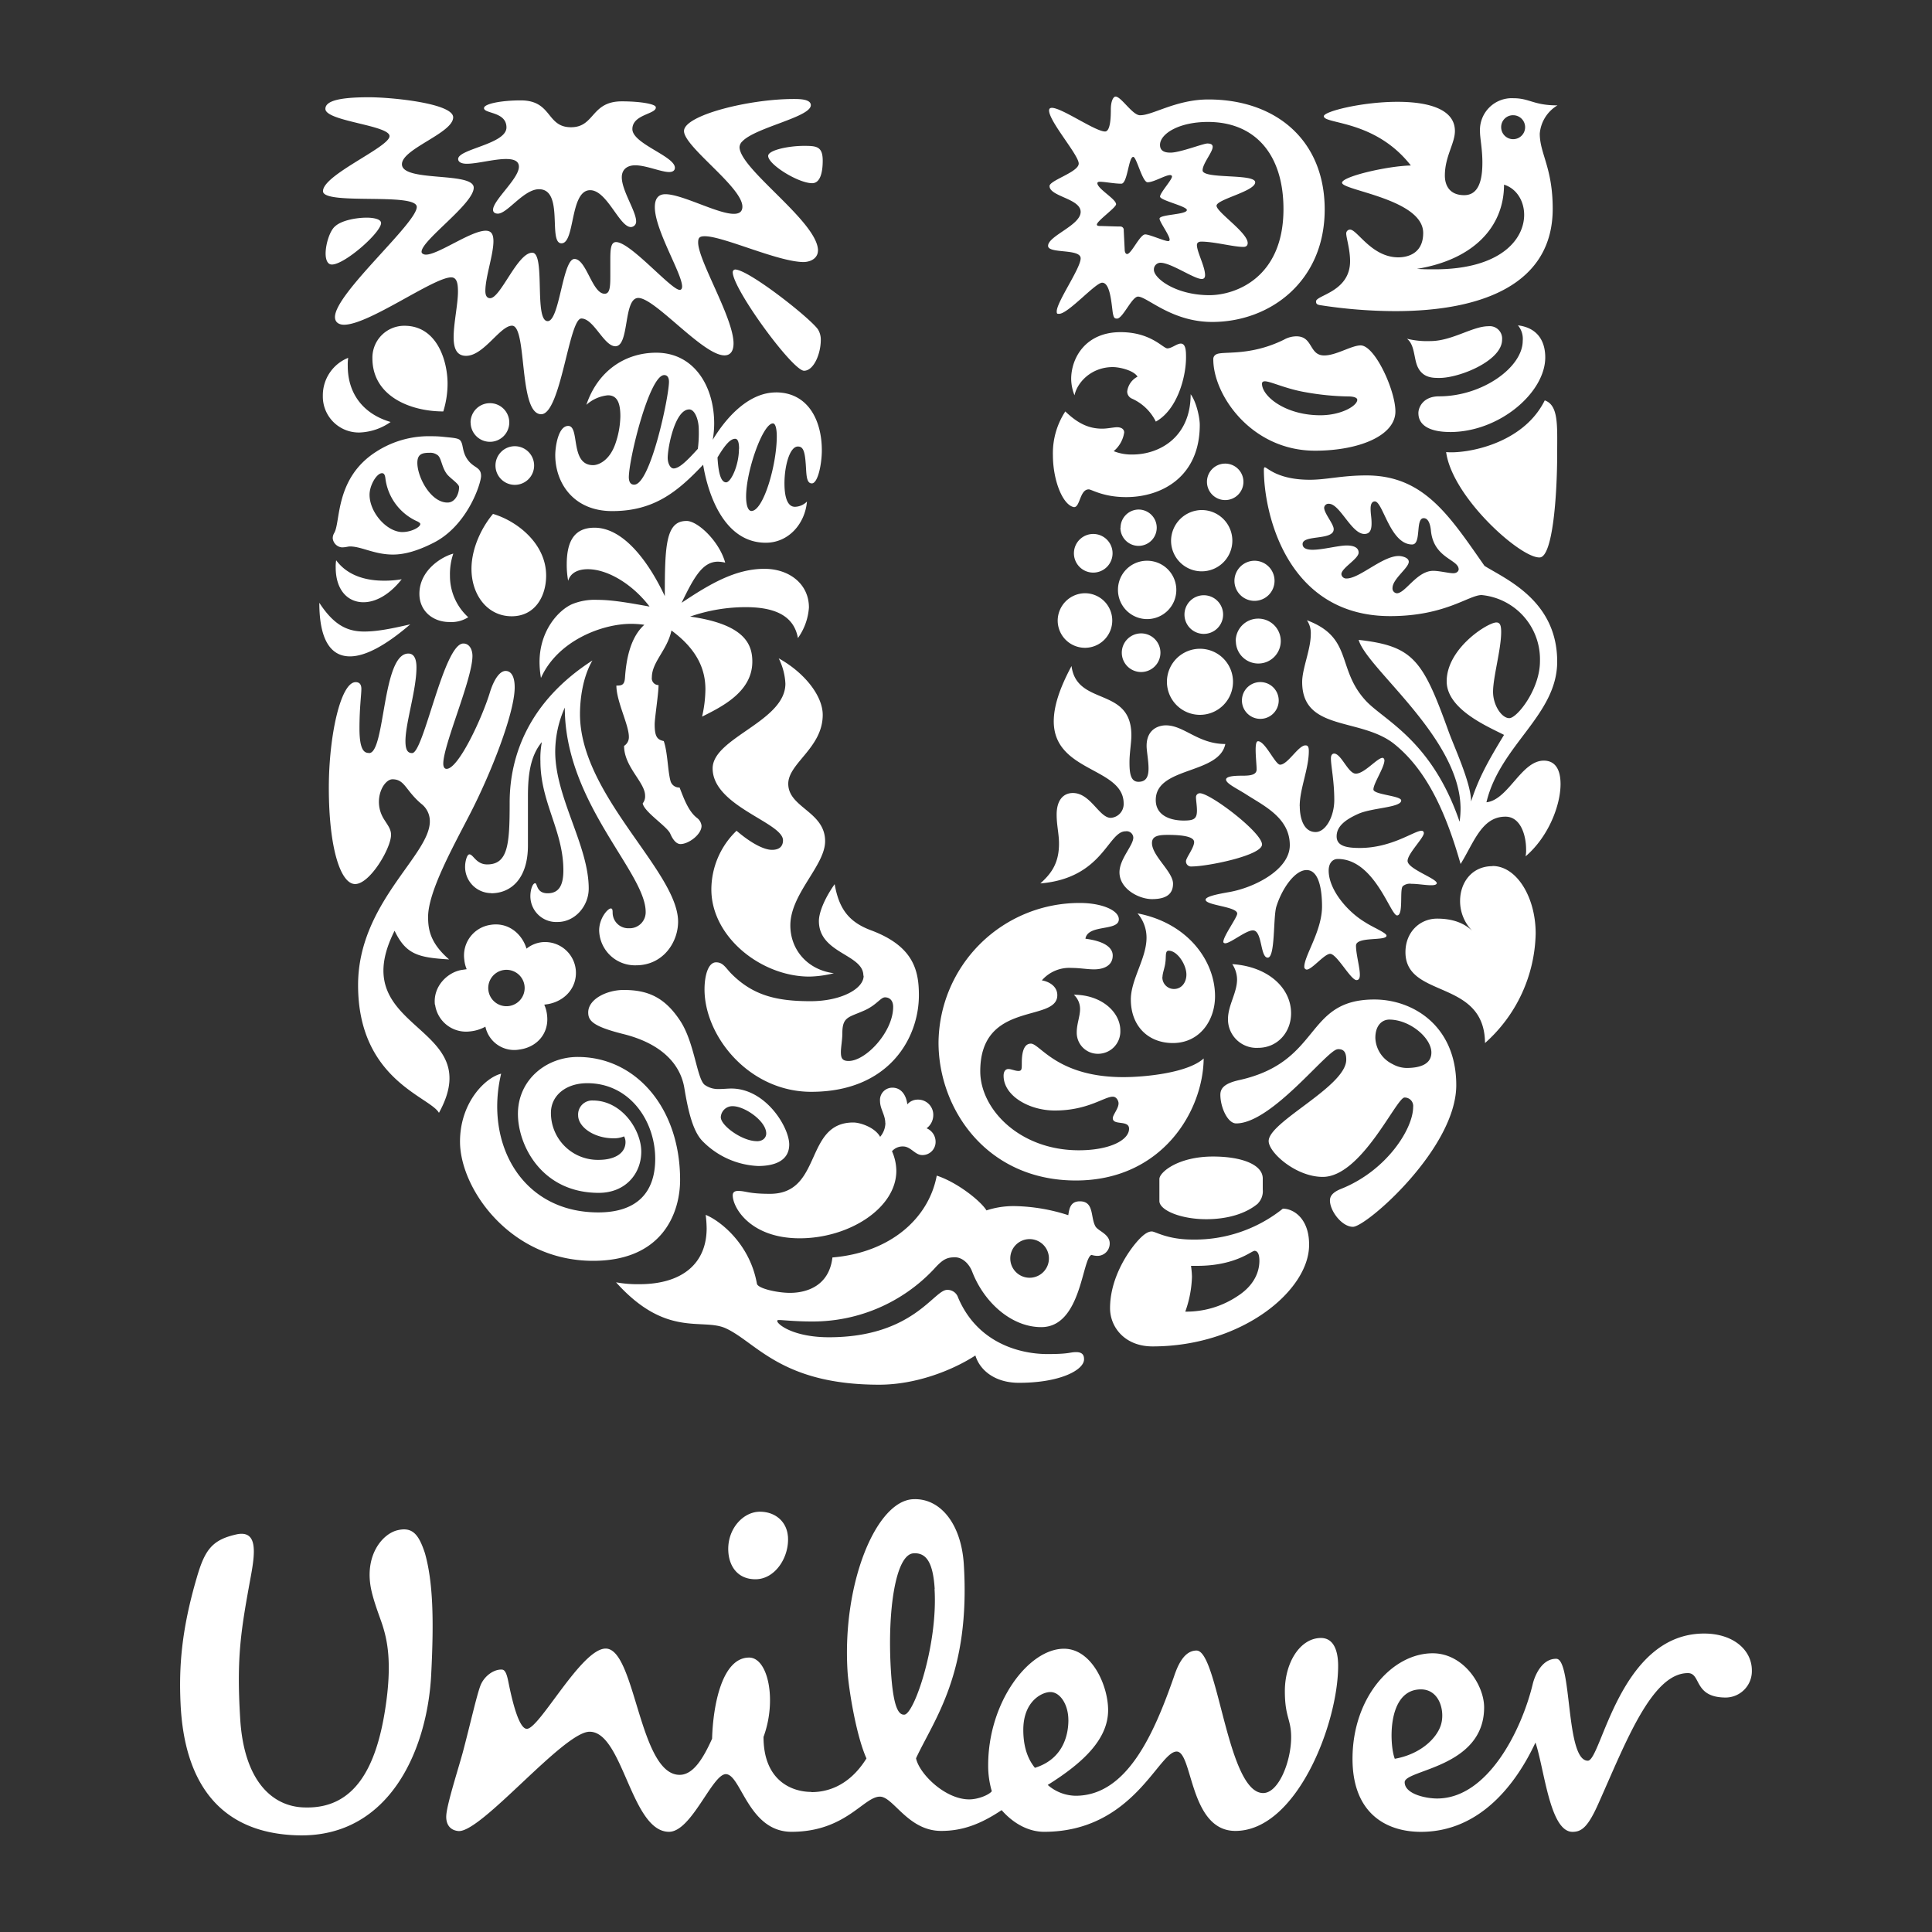 <svg id="Layer_2" data-name="Layer 2" xmlns="http://www.w3.org/2000/svg" viewBox="0 0 500 500"><rect x="0" y="0" width="500" height="500" fill="#333333" stroke="none"/><defs><style>.cls-1{fill:#fff;}</style></defs><path class="cls-1" d="M99,420.64c-.67-2.12-2.62-6.89-3.14-10.41-1.17-7.8,2.9-12.94,6.65-14.11,4.2-1.17,5.84.93,7.46,5.84,2.11,7.47,2.34,17.26,1.63,31.26-.92,19.14-10.49,42.25-34.29,41.77-20.55-.45-29.64-13.75-30.58-34.06-.45-9.57.23-19.13,4.2-32.66,2.1-7.25,4-9.83,10.5-11.22,5.13-.93,4.67,4.43,3.51,10.75-2.56,14-3.75,20.75-2.8,36.63.91,16.81,8.63,23.34,17,23.34,12.61.25,18.2-10.26,20.55-25.44C101.58,430.2,100.18,424.37,99,420.64Zm268.73,16.57c4.9,0,6.31,5.81,5.14,9.32s-5.37,7.48-11.9,8.64C359.58,451.66,358.87,437.21,367.74,437.21Zm-91.24,7.91c0-3.95-2.11-7.22-4.66-7.22-2.12,0-7,2.32-7,9.79,0,5.86,2.08,8.64,3,9.82C274.62,455.41,276.5,449.79,276.5,445.12Zm-72.59-47.6c-.33-3.75-3.27-6.29-7.24-6.29-4.43,0-8.6,4.64-8.16,10.48.29,3.85,2.56,7,7,7C200.64,408.73,204.37,402.9,203.91,397.52Zm38,13.71c-.41-6.53-2-9.47-5.49-9.23-4.65.28-6.8,14.9-5.85,30.27.61,10,2.1,11.57,3.49,11.48C236.58,443.6,242.75,425.68,241.86,411.23ZM396.68,435.8c-2.89,12-11.66,29.65-24.75,29.65-3,0-8.4-1.18-8.4-4.21,0-3.28,20.56-3.73,20.56-19.37,0-5.83-5.37-14-13.31-14-10.5,0-20.75,11.45-20.75,27.31,0,14.23,8.84,18.9,17.71,18.9,15.41,0,24.74-12.61,29.64-23.11,2.34,7,3.72,23.11,9.58,23.11,2.33,0,4-1.17,6.77-7.46,7-15.65,13.76-33.62,23.1-33.62,3.49,0,1.4,6.32,9.8,6.32a6.82,6.82,0,0,0,6.75-7c0-5.37-4.89-9.56-12.35-9.56-21.94,0-26.6,32.91-30.1,32.91-5.84,0-4-26.38-8.18-26.38C399,429.26,397.18,433.71,396.68,435.8ZM210,463.8c3.49,0,9.51-1.13,14.24-8.72-2.7-6-4.63-18.16-4.9-22.58-1.4-22.63,7.32-43.91,16.86-44.5,7-.42,12.59,6.2,13.24,16.93,1.72,28.19-7.67,40-12.37,50.11.79,3.94,7.47,10.64,13.77,10.64,2.32,0,5.14-1.17,5.84-2.12a23.11,23.11,0,0,1-.94-6.76c0-16.34,10.5-30.11,19.61-30.11,7.23,0,11.43,9.56,11.43,15.88,0,7.45-6.3,13.54-15.63,19.37a11.19,11.19,0,0,0,7.23,2.8c13.32,0,20.29-16.1,25.44-30.82.93-2.8,2.58-6.76,5.84-6.76,5.6,0,7.94,36.88,17.25,36.88,4,0,7.24-8.18,7.24-14.47,0-4.67-1.63-5.14-1.63-11.91,0-7.46,4-13.75,9.35-13.75,3.26,0,4.44,3.25,4.44,7.21,0,14.94-10.75,42.72-26.6,42.72-11.92,0-11-20.54-15.19-20.54-4.69,0-11.22,20.77-34.3,20.77-3.76,0-7.71-1.87-11-5.61-5.59,3.74-10.27,5.38-15.64,5.38-8.62,0-12.37-8.87-15.86-8.87-4.21,0-8.86,9.1-22.88,9.1-11.2,0-13.07-14.92-17-14.92-3.51,0-8.87,14.92-14.7,14.92-9.82,0-11.9-25.9-20.55-25.9-6.77,0-28.15,26.31-34,25.7-2.33-.24-3.31-2-3.07-4.32.33-3.22,3.11-11.87,4.24-16,1.89-7.1,3.62-14.87,4.59-17.35s3.55-4.29,5.63-4.1c1,.1,1.36,2.05,1.69,3.67,1.17,5.77,2.82,11.65,4.68,11.65,3.28,0,14.11-20.77,20.4-20.77,7.72,0,8.64,32.68,19.14,32.68,3.5,0,6.08-4.2,8.4-9.35.24-8.64,2.57-21,9.58-21,4.9,0,7.24,11,3.73,20.54,0,11.43,7.45,14.23,12.37,14.23"/><path class="cls-1" d="M372.54,97.81c-1.73,0-4.22,0-5.58-2.72-1.12-2.23-.74-5.83-2.85-7.43a21.85,21.85,0,0,0,6.07.61c5.58,0,10.91-3.84,15-3.84a3.21,3.21,0,0,1,3.56,3.47C388.75,93.36,377.75,97.81,372.54,97.81Zm2.72,14c12.87,0,24.65-10.27,24.65-19.31,0-4.22-2-7.68-7.07-8.3a5.42,5.42,0,0,1,1.24,4c0,6.82-10.38,14.37-21.66,14.37-4.1,0-5.34,2.84-5.34,4.33C367.08,110.32,370.44,111.8,375.26,111.8Zm-1,5.21c1.62,11.76,19.44,27.61,24.27,27.24C401.77,144,403,128.89,403,117c0-6.81.38-12.14-3.22-13.38-5.7,11.52-20.67,13.87-25.51,13.38"/><path class="cls-1" d="M95.52,194.9c4.21,0,3.34-25.76,10.15-25.76,1.61,0,2.11,1.61,2.11,3.59,0,5.82-2.85,14.37-2.85,19.07,0,2.36.62,3.1,1.73,3.1,3,0,8.18-28.36,13.25-28.36,1.61,0,2.36,1.61,2.36,3.22,0,5.94-7.55,23-7.55,27.86,0,.75.24,1.36.86,1.36,3.1,0,9.29-13.37,11.27-20,1.12-3.47,2.6-5.34,4-5.34s2.35,1.37,2.35,4.22c0,6.69-6.19,22.41-11.65,32.95-4.2,8.17-10.76,19.92-10.76,26.49,0,3.35.61,6.81,5.44,11-7.93-.49-11.15-1.24-14.11-7.42C88.83,267.22,126.48,264.62,113.6,288c-2.36-4.2-20.93-8.54-20.93-33.06,0-21.18,18.57-33.56,18.57-42.35A5.65,5.65,0,0,0,109,208c-4.09-3.48-4.22-6.32-7.43-6.32-2.35,0-5.21,5.45-2.23,10.28,1,1.61,1.86,2.6,1.86,4.09,0,3.46-5.46,12.74-9.29,12.74s-6.81-9.52-6.81-24.88c0-13.63,3.09-27.37,6.94-27.37,1.11,0,1.48.74,1.48,1.74,0,1.61-.49,4.82-.49,10.27,0,5.82,1.36,6.32,2.47,6.32"/><path class="cls-1" d="M127.09,231.18c5.21,0,9.54-3.84,9.54-12.37V206.17c0-4.83.38-10.28,3.6-14.12a22.37,22.37,0,0,0-.37,4.95c0,10.66,5.94,18,5.94,28.24,0,3.83-1.12,5.94-4.08,5.94s-2.61-2.6-3.23-2.6-1.23,1.61-1.23,3.35a6.69,6.69,0,0,0,7.05,6.68c4.46,0,8.05-4.08,8.05-8.67,0-11.13-8.67-23.52-8.67-35.41a28,28,0,0,1,2.48-11.4c0,24.65,20.93,42.6,20.93,52.88a4.14,4.14,0,0,1-4.33,4.22,4.05,4.05,0,0,1-4.22-4c0-.87-.12-1.12-.49-1.12-.74,0-3,2.48-3,5.71a9.27,9.27,0,0,0,9.53,9c7.06,0,10.9-6,10.9-11.28,0-13-25.39-32.69-25.39-53.74,0-3.59.62-9.41,3.22-13.87-16.34,10.52-21.42,24.52-21.42,36.78,0,10.65-.37,16-5.82,16-2.85,0-3.59-2.6-4.59-2.6-.74,0-1.11,2.23-1.11,2.85a6.78,6.78,0,0,0,6.68,7.18"/><path class="cls-1" d="M314.71,91.74c1.58-1,8.56.62,17.59-3.84a6.68,6.68,0,0,1,3.21-.86c4.35,0,3.23,4.95,7.2,4.95,3.09,0,7.06-2.6,9.42-2.6,3.69,0,9,11.64,9,17.09,0,6.31-9.51,10.16-20.79,10.16C323.89,116.64,314,102.27,314,93A1.33,1.33,0,0,1,314.71,91.74Zm27,15.73c5.46,0,9.55-2.47,9.55-4,0-.49-.75-.87-2.36-.87A68,68,0,0,1,338,101.53c-5.21-.87-9.17-2.85-10.66-2.85-.49,0-.74.24-.74.62,0,3.22,6,8.17,15.12,8.17"/><path class="cls-1" d="M129.7,277.87c-4.08,1-10.65,7.42-10.65,17.59,0,12.13,13,30.84,34.43,30.84,18.07,0,22.53-12.51,22.53-20.94,0-18.7-11.51-31.82-26.49-31.82-8.18,0-15.48,5.94-15.48,14.73,0,8.18,6.19,20.44,20.92,20.44,6.94,0,11-5,11-10.65s-5.07-13.25-12.5-13.25a3.63,3.63,0,0,0-3.84,3.84c0,3,4.08,5.94,9.16,5.94a6.62,6.62,0,0,0,2.73-.5,3.08,3.08,0,0,1,.37,1.49c0,2.85-2.73,4.59-6.94,4.59A12.13,12.13,0,0,1,142.58,288c0-4.45,3.84-7.67,9.41-7.67,11,0,17.58,9.78,17.58,19.57,0,8.79-4.82,13.87-14.73,13.87-19.82,0-29.47-17.84-25.14-35.92"/><path class="cls-1" d="M271.06,350.43c5.94,0,5.63-.5,7.49-.5s2,1.12,2,1.86c0,2.73-6.08,6.08-16.85,6.08-6.32,0-10.16-3.35-11.27-7.07-6.19,4-15.6,7.56-24.89,7.56-25.38,0-31.82-11-39.75-14.61-6.07-2.73-15.36,2.6-28.36-11.89a31.38,31.38,0,0,0,6,.49c11.38,0,17.45-5.56,17.45-14.48a30.79,30.79,0,0,0-.25-3.46c3.47,1.36,11.4,7.3,13.26,17.82.25,1.24,5.32,2.36,8.54,2.36,4.46,0,10.16-1.87,11-9.16,14.86-1.24,24.9-10,27-21.18,5.31,1.73,11.38,6.56,12.87,9a22.39,22.39,0,0,1,7.43-1.11,47.61,47.61,0,0,1,13.74,2.35c.25-1.61.5-3.59,3-3.59,3.71,0,2.72,4.09,4,6.43.62,1.24,3.72,2,3.72,4.46a3.18,3.18,0,0,1-3.23,3.23,5.44,5.44,0,0,1-1.48-.25c-2.48.87-2.6,18.69-13,18.69-7.67,0-14.73-6.31-17.83-14.23-.87-2.35-2.72-3.84-4.46-3.84-2,0-3.09.37-5.44,3A43,43,0,0,1,210.07,342c-4.21,0-7.55-.38-8.42-.38-.5,0-.5.12-.5.25,0,.87,4.21,4.21,13.38,4.21,21.79,0,27.12-12.26,30.58-12.26a2.87,2.87,0,0,1,2.85,2C253,347.7,264.13,350.43,271.06,350.43Zm-9.6-24.75a5,5,0,1,0,5-5,5,5,0,0,0-5,5"/><path class="cls-1" d="M359.53,263.87c-1.73,0-3.59,1.37-3.59,4.72a7.84,7.84,0,0,0,4.46,6.8,7.62,7.62,0,0,0,3.58,1c3.6,0,6.46-1,6.46-4C370.44,268.59,364.85,263.87,359.53,263.87Zm-13.35,7.68c-2.61,0-17,19.19-26.26,19.19-2.23,0-4.09-4.21-4.09-7.41,0-1.74,1.11-3,5.09-3.85,21.29-4.83,16.58-20.81,34.77-20.81,10,0,21.19,6.82,21.19,22.17,0,16.35-23.27,36.66-26.74,36.66-2.85,0-5.95-4.09-5.95-6.81,0-.87.37-2,2.85-3,11.87-4.72,18.68-15.61,18.68-21.19a2.19,2.19,0,0,0-2.23-2.46c-2.1,0-11.12,20.54-21.16,20.54-6.94,0-14-6.3-14-9.28,0-5,20.08-14.11,20.08-21.06,0-2.6-1.23-2.72-2.22-2.72"/><path class="cls-1" d="M101.09,109.21a14.85,14.85,0,0,1-8,2.72,9.31,9.31,0,0,1-9.54-9.53,10.44,10.44,0,0,1,6.56-9.79A12.45,12.45,0,0,0,90,94.72C90,101.78,93.91,107.1,101.09,109.21ZM127.59,133c-2.72,3.21-5.57,8.66-5.57,14.23,0,6.69,4.09,12.26,10.41,12.26,6.06,0,8.91-5.2,8.91-10.52C141.34,140.66,133.79,134.83,127.59,133Zm-41.1,4.95a2.6,2.6,0,0,0-.38,1.36,2.63,2.63,0,0,0,2.35,2.35c1,0,1.61-.24,2.11-.24,3,0,6.31,2.1,11.14,2.1,2.85,0,6.19-.87,10.4-3,8.92-4.46,12.39-15.48,12.39-17.34,0-2.36-1.89-2-3.47-4.21s-1-4.07-2-5.08c-.58-.58-2.35-.62-4.59-.87a27.06,27.06,0,0,0-2.72-.12,25.11,25.11,0,0,0-14.36,4C86.63,123.74,88.21,135.09,86.49,137.94Zm29.09-15.36c.86,1.17,3.23,2.6,3.23,3.47,0,1.73-1,4-3,4-4.34,0-7.8-6.56-7.8-10.28,0-2.35,1.36-2.6,3.21-2.6a3,3,0,0,1,1.86.5C114.22,118.25,114.22,120.72,115.58,122.58Zm-11.39,15.11c-4.09,0-8.55-5.08-8.55-9.66,0-2.48,1.86-5.58,3.22-5.58.5,0,.75.38.87,1.25A14.09,14.09,0,0,0,108.15,135c.37.25.62.37.62.62C108.77,136.45,106.42,137.69,104.19,137.69Zm10.53-31.21a24.28,24.28,0,0,0,1.11-7.18c0-5.94-2.73-15-11.15-15a8.25,8.25,0,0,0-8.3,8.42C96.38,102.52,106.17,106.48,114.72,106.48ZM82.64,156c0,9.41,2.85,13.87,7.93,13.87,4,0,9.28-2.85,15.6-8.29-4.83,1.11-8.55,1.86-11.89,1.86C89.82,163.45,86.36,161.71,82.64,156ZM87,145a9.74,9.74,0,0,0-.12,1.86c0,5.82,3.09,9,7.18,9,3.09,0,6.68-1.86,9.9-5.95a25.73,25.73,0,0,1-4.46.37C94.9,150.31,90,149.08,87,145Zm30.34-1.73c-2.86.74-8.8,4.21-8.8,10.4,0,4.45,3.47,7.31,7.8,7.31a8.13,8.13,0,0,0,4.84-1.24A14.41,14.41,0,0,1,116.45,149,16.54,16.54,0,0,1,117.32,143.26Zm4.46-33.93a5,5,0,1,0,4.94-5A5,5,0,0,0,121.78,109.33Zm6.43,11.14a5,5,0,1,0,5-5,5,5,0,0,0-5,5"/><path class="cls-1" d="M321.41,181.28a4.76,4.76,0,0,1,9.52,0,4.76,4.76,0,1,1-9.52,0Zm-43.48-38.14a5,5,0,1,0,4.95-4.95A5,5,0,0,0,277.93,143.14Zm-4.2,17.45a7.06,7.06,0,1,0,7-7.06A7.12,7.12,0,0,0,273.73,160.59Zm15.6-7.92a7.55,7.55,0,1,0,7.54-7.55A7.5,7.5,0,0,0,289.33,152.67Zm.63-16.1a4.7,4.7,0,1,0,4.68-4.7A4.71,4.71,0,0,0,290,136.57Zm22.4-11.88a4.72,4.72,0,1,0,4.71-4.71A4.71,4.71,0,0,0,312.36,124.69Zm-9.29,15.23A7.93,7.93,0,1,0,311,132,8,8,0,0,0,303.07,139.92Zm-12.75,29a5,5,0,1,0,4.94-5A5,5,0,0,0,290.32,168.9ZM306.54,159a5,5,0,1,0,5-4.95A5,5,0,0,0,306.54,159ZM302,176.45a8.55,8.55,0,1,0,8.54-8.55A8.55,8.55,0,0,0,302,176.45Zm17.84-10.53a5.81,5.81,0,1,0,5.8-5.82A5.81,5.81,0,0,0,319.8,165.92Zm-.37-15.61a5.19,5.19,0,1,0,5.17-5.19,5.23,5.23,0,0,0-5.17,5.19"/><path class="cls-1" d="M332,312.8a36.47,36.47,0,0,1-23.28,8c-6.68,0-9.66-2.1-10.65-2.1-1.24,0-2.61,1.23-4,2.85-2.94,3.47-6.79,9.91-6.79,17,0,4.95,3.85,9.9,11,9.9,23.18,0,40.51-14.48,40.51-26.24C338.86,315.52,334.9,312.8,332,312.8Zm-6.44-1.37a4.52,4.52,0,0,0,1.24-3.59V305c0-3.6-5.43-5.69-12.87-5.69-9.05,0-13.88,4.08-13.88,5.82v5.69c0,2.36,5.46,4.71,12.15,4.71C317.57,315.52,322.4,314.16,325.6,311.43Zm-1,12.27c.63,0,1.37.36,1.37,2.6,0,2.72-1.24,6.31-5.68,9.15a23.78,23.78,0,0,1-13.5,4,29.15,29.15,0,0,0,1.73-9,22.76,22.76,0,0,0-.25-2.85h1.61c9.8,0,14-3.84,14.72-3.84"/><path class="cls-1" d="M277.31,172.37c1.37,10.52,15.49,5.19,15.49,17.94,0,1.86-.49,4.59-.49,6.94,0,2.73.24,5.08,2.33,5.08s2.6-1.48,2.6-3.47-.5-4.46-.5-5.82c0-4.33,3.1-5.32,5-5.32,4.71,0,8.31,4.83,15.37,4.83-1.61,7.92-18,5.82-18,14.49,0,4.34,4.34,5.32,7.19,5.32,2.6,0,3.47-.37,3.47-2.59,0-1.25-.25-2.61-.25-3.48a1,1,0,0,1,1-1c2.74,0,16.09,10.16,16.09,13.26,0,2.84-14.1,5.69-18.19,5.69a1.32,1.32,0,0,1-1.49-1.36c0-.87,2.11-3.47,2.11-4.95,0-1.12-1.86-1.86-6.82-1.86-2.36,0-4.09.25-4.09,2.11,0,3.33,5.45,7.42,5.45,10.51,0,2.48-1.48,4-5.45,4-3.35,0-8.41-2.61-8.41-6.94,0-3.46,3.58-6.92,3.58-9a1.73,1.73,0,0,0-2-1.61c-4.59,0-5.83,12.13-22.06,13.49,2.6-2.35,4.83-5,4.83-10.27,0-2.6-.61-4.71-.61-7.55,0-3.72,1.72-5.58,4.2-5.58,4.58,0,6.81,6.43,9.8,6.43a3.57,3.57,0,0,0,3.34-3.71c0-9.41-18.09-8.05-18.09-21.3C272.73,183,274,178.55,277.31,172.37Zm59.07,36.28c0,3.09,1,6.68,4.1,6.68,2.6,0,4.83-4,4.83-8.29,0-5-.87-8.8-.87-10.78,0-.86.37-1.24.87-1.24,1.86.13,3.59,5.2,5.58,5.2,2.23,0,5.55-4.09,6.91-4.09.37,0,.49.5.49.62,0,1.86-2.85,6-2.85,7.56,0,1.36,7.19,1.61,7.19,2.85,0,1.86-7.53,1.86-11.12,3.47s-5.59,3.34-5.59,5.82,2.48,3,6,3c8.27,0,14.09-4.45,15.95-4.45a.58.58,0,0,1,.62.61c0,1.24-4.21,5.33-4.21,7.19,0,2.1,7.68,4.57,7.56,5.81-.13.37-.63.49-1.49.49-1.37,0-3.47-.37-5.08-.37a2.86,2.86,0,0,0-2.24.62c-.86,1,.25,7.56-1.47,7.56s-5.83-14.61-15.34-14.61c-1.37,0-2.36,1.11-2.36,3,0,4.95,4.84,10.64,9.42,13.37,2.08,1.37,5.55,2.73,5.55,3.48,0,1.47-7.9.12-7.9,2.59,0,2.23,1,5.58,1,7.55,0,.62-.13,1.36-.87,1.36-1.49,0-5.09-6.8-6.82-6.8-1.48,0-4.71,4.08-6.07,4.08a.69.69,0,0,1-.62-.74c0-2.85,4.59-9.28,4.59-15.6,0-3-.38-9.42-4-9.42-3,0-6.33,4.71-7.81,9.42-.87,2.72-.25,13.25-2.24,13.25s-1.36-7.06-3.84-7.06c-1.83,0-5.79,3.34-7.16,3.34-.25,0-.49-.13-.49-.37,0-1.48,3.59-6.32,3.59-7.31,0-1.85-8.18-2.1-8.18-3.59,0-.86,3.22-1.48,6.2-2,6.3-1.12,15.59-5.7,15.59-12.13,0-7.18-6.94-10.28-11.5-13.26-2.36-1.48-5-2.71-5-3.71s3-1,4.21-1c1.86,0,3.7-.13,3.7-1.61,0-1.12-.25-3.34-.25-5.08,0-1.24.12-2.23.62-2.23,1.86,0,4.46,6.07,5.7,6.07,2,0,4.71-5,6.57-5,.62,0,.87.37.87,1.48,0,4.58-2.36,9.78-2.36,14.25"/><path class="cls-1" d="M280.91,242.94c5.7.75,7.06,2.73,7.06,4.34,0,2.73-2.48,3.59-4.84,3.59-1.73,0-3.71-.37-5.82-.37a9.39,9.39,0,0,0-7.68,3.22c1.61.25,4,1.37,4,3.84,0,7.19-19.94,1.23-19.94,19.69,0,9.78,10.16,20.44,25.51,20.44,7.93,0,13-2.6,13-5.58,0-2.35-4.21-.75-4.21-2.73,0-.86,1.49-2.48,1.49-3.84,0-.6-.5-1.72-1.49-1.72-2.23,0-6.45,3.58-15,3.58-6.69,0-13.26-3.83-13.26-9,0-1.12.5-1.74,1.24-1.74s1.74.5,2.6.5.87-.5.87-1.86,0-5.21,2.35-5.21,6.82,8.67,23.92,8.67c5.68,0,16.71-1.1,20.8-4.83-.13,13.63-10.79,31.58-33.07,31.58-23.16,0-35.55-18.58-35.55-35.67a36.46,36.46,0,0,1,36.66-36.15c5.45,0,10,1.85,10,4.21C289.58,241.09,281.52,239.11,280.91,242.94Zm38,6.58a7.29,7.29,0,0,1,1.24,3.95c0,3.47-2.35,6.69-2.35,10.29a7.38,7.38,0,0,0,7.78,7.42c5.08,0,8.55-4.08,8.55-8.92C334.15,255.7,328.2,250.13,318.93,249.52Zm-41,7.92a5,5,0,0,1,1.61,3.71c0,1.86-.86,3.84-.86,6a5.45,5.45,0,0,0,5.44,5.57,5.77,5.77,0,0,0,5.84-5.94C290,262,285.11,257.44,277.93,257.44Zm16.46-21.06c13,2.48,20.08,12.27,20.08,21.43,0,6.32-4,12.13-10.91,12.13-6.32,0-10.88-4.33-10.88-11.27,0-5.2,4.06-10.65,4.06-16A9.62,9.62,0,0,0,294.39,236.38Zm6.45,16.47a3,3,0,0,0,3,3.1c2,0,3.22-1.73,3.22-3.72,0-2.59-2.35-6.19-4.58-6.19-1,0-.62,1.49-.87,3.1-.13,1.24-.74,2.72-.74,3.71"/><path class="cls-1" d="M164.13,125.43c4.21,0,9-22.79,9-26.63,0-1-.36-1.73-1.23-1.73-3.84,0-9.16,21.67-9.16,26.5C162.77,124.44,163,125.43,164.13,125.43Zm30.34,6.81c3.09,0,6.56-11.89,6.56-19.32,0-1.61-.25-3.34-1-3.34-2.6,0-6.94,12.26-6.94,18.94C193.1,131.12,193.72,132.24,194.47,132.24Zm-20.2-11c1.37,0,3.1-1.49,6.33-5.08a32.65,32.65,0,0,0,.24-5c0-2.47-1-5.2-2.47-5.2-3.72,0-5.57,9.91-5.57,12.52C172.8,120,173.53,121.22,174.27,121.22Zm17-5.08c0-2.11-.5-2.6-1-2.6-1.24,0-2.59,1.49-4.58,4.83.25,4.46,1,6.44,2.23,6.44S191.24,120.47,191.24,116.14Zm9.54-14.61c8.18,0,11.88,7.06,11.88,15,0,3.47-1,8.55-2.59,8.55s-1.36-2.85-1.61-5.45c-.25-3.35-.87-4.09-2-4.09-2.11,0-3.47,5-3.47,9.54,0,2.84.5,6.06,2.72,6.06a4.51,4.51,0,0,0,3.1-1.36c-.49,5.69-4.71,10.66-10.65,10.66-10.9,0-15-12.76-16.22-20.19-6.57,6.93-12.63,12-23.53,12-10.15,0-14.74-7.43-14.74-14.49,0-2.11.75-7.55,3.35-7.55,3.09,0,.37,10.15,6.44,10.15,1.48,0,4.2-1.24,5.69-5.32a22.9,22.9,0,0,0,1.37-7.31c0-3.35-.75-5.45-3.22-5.45a9.73,9.73,0,0,0-5.58,2.47c3-8.91,10.16-13.49,18.08-13.49,9.79,0,15,8.67,15,18.33a24.05,24.05,0,0,1-.38,4.21c4.21-6.94,10-12.26,16.35-12.26"/><path class="cls-1" d="M177.62,134.83c-5.32,0-5.57,6.46-5.57,19.45-4-8.54-10.52-17.71-18.2-17.71-5.2,0-7.18,3.47-7.18,9.53a22.9,22.9,0,0,0,.37,4.21c.62-2.1,2.6-3,5.07-3,5.34,0,11.77,4.09,16,9.67-4.83-.87-9.54-1.74-13.5-1.74a15.49,15.49,0,0,0-6.56,1.12c-3.59,1.6-8.42,6.93-8.42,15a24.81,24.81,0,0,0,.37,4.09c4.33-9.67,15.85-14,23.28-14a24.17,24.17,0,0,1,3.47.25c-3.84,3.46-4.71,9.54-5,13.62-.12,2-.86,2.11-2.23,2.11,0,4.08,3.23,10.15,3.23,13.25a2.62,2.62,0,0,1-1.24,2.35c0,5.45,5.44,9.42,5.44,12.88a2.85,2.85,0,0,1-.62,2c.38,2.24,6.37,6,7.14,7.86,1,2.29,2,2.67,2.65,2.67,2.1,0,5.44-2.48,5.44-4.71a2.94,2.94,0,0,0-1.11-2c-2.35-1.73-3.59-5.45-4.58-7.92a2.32,2.32,0,0,1-2.38-1.83c-.68-2.56-.71-7.34-1.71-10.19-1.61-.37-2.35-1-2.35-4.33,0-1.61,1-7.93,1-10.16a1.75,1.75,0,0,1-1.73-2c0-4,4-7.06,5.07-12.13,7.06,5.19,8.79,10.52,8.79,15.23a32.8,32.8,0,0,1-.86,7.06c5.2-2.6,13-6.44,13-14.24,0-4.59-2.1-9.66-16.1-11.65A43.81,43.81,0,0,1,193,157.13c7.93,0,12.51,2.47,13.5,8a15.42,15.42,0,0,0,2.85-7.92c0-6.07-5.08-10-11.52-10-7.56,0-14.24,4-21.43,8.79,3.23-6.68,5.45-10.64,9.42-10.64a9.14,9.14,0,0,1,1.86.25c-1.49-5.45-7.06-10.79-10-10.79"/><path class="cls-1" d="M386.27,224.12c6.2,0,11.16,8,11.16,17.47a38.92,38.92,0,0,1-13.11,28.35c-.13-16.72-20.59-11.39-20.59-23.52,0-5.2,3.73-8.68,8.19-8.68,4,0,7.06,1.12,9.3,3.35a10.94,10.94,0,0,1-3.35-7.93c0-4.71,3-9,8.4-9"/><path class="cls-1" d="M275.7,106.48c3.22,3.1,6.07,4.46,9.54,4.46,1.37,0,3-.37,3.85-.37,1.11,0,1.85.49,1.85,1.36a7.8,7.8,0,0,1-2.72,4.83,12.4,12.4,0,0,0,4.84.87c7,0,15.08-4.46,15.08-15.6,1.5,2,2.36,6.06,2.36,7.92,0,13.5-9.91,18.7-19.06,18.7-5.95,0-8.93-2-9.67-2-2.35,0-2.23,4.71-3.84,4.59-2.85-.5-5.44-6.81-5.44-13.5A19.75,19.75,0,0,1,275.7,106.48Zm18.69-9C293.4,95.83,289.7,95,288,95c-5.46,0-9.17,3.83-9.92,7.3a11.75,11.75,0,0,1-.86-4.21c0-5.45,3.72-12.13,12.77-12.13,7.9,0,11,4.2,12.12,4.2s2.47-1.24,3.47-1.24c1.36,0,1.36,2.11,1.36,3.6,0,5-2.23,13.49-7.81,16.59a12.65,12.65,0,0,0-6.17-5.94,2,2,0,0,1-1.24-1.86,5,5,0,0,1,2.7-3.84"/><path class="cls-1" d="M189.63,70.44c0,4.34,15.48,25.51,18.46,25.51,2.48,0,4.33-4.33,4.33-8a5.06,5.06,0,0,0-.74-2.72c-2.23-3.1-18-15.48-21.43-15.48A.69.69,0,0,0,189.63,70.44Zm-91-12.75c0,2.48-9.41,10.77-12.74,10.77-1.24,0-1.62-1.48-1.62-2.84,0-2.48,1.12-6,2.48-7.07,1.61-1.48,5.33-2.22,8.17-2.22C96.63,56.33,98.61,56.7,98.61,57.69Zm113.07,7.18c0-7.43-20.09-20.93-20.31-26.74a2.19,2.19,0,0,1,.72-1.54c3.44-3.63,17.73-6.28,17.73-9.37,0-1.6-3-1.6-4.46-1.6-11.51,0-28.36,4.2-28.36,8.29s15.11,14.49,15.11,19.57c0,1.36-.87,1.86-2.23,1.86-4.21,0-13.37-5.08-17.7-5.08-2,0-2.73,1.36-2.73,3.35,0,5.94,7.06,17.21,7.06,20.54,0,.38-.13.87-.62.87-2.23,0-12.75-12.37-16.47-12.37-1.36,0-1.49,1.85-1.49,4.57v4.21c0,2.85-.12,4.59-1.47,4.59-3.23,0-4.72-9-7.81-9s-3.84,16.09-6.93,16.09c-3.6,0-.5-17.71-4-17.71-3.84,0-8.18,11.77-10.9,11.77-1,0-1.23-1-1.23-1.86,0-3.59,2.09-9.41,2.09-12.87,0-1.74-.49-2.73-2-2.73-3.85,0-12.27,6.19-15.48,6.19-.5,0-1.12-.24-1.12-.74,0-3,13.5-12.38,13.5-16.59s-18.58-1.36-18.58-6.07c0-4,13.26-8.05,13.26-12.14,0-3.59-15.73-5.19-21.8-5.19-7.31,0-11.27.85-11.27,3,0,3.22,16.6,4.22,16.6,7.06s-17.22,10-17.22,14.24c0,3.72,24.27.25,24.27,4.09,0,4.21-21.17,22.41-21.17,28.48,0,1.36,1,2,2.35,2,6.44,0,23.15-12.26,27.74-12.26,1.61,0,1.74,2,1.74,3.72,0,3.22-1.12,8.17-1.12,11.76,0,2.85.75,4.83,3.22,4.83,4.59,0,8.79-7.8,11.89-7.8,4,0,1.61,22.91,7.55,22.91,5.08,0,7.18-24.77,10.4-24.77s5.83,7.18,8.8,7.18c3.71,0,2-12.5,5.94-12.5,4.33,0,16.72,14.86,22.29,14.86,1.73,0,2.35-1.37,2.35-3.1,0-6.57-9.16-21.42-9.16-26.12,0-1.24.37-1.61,1.73-1.61,4.83,0,19,6.68,25.64,6.68C210.32,67.72,211.68,66.48,211.68,64.87ZM198.8,40.35c0,2.23,7.8,7.06,11.39,7.06,2.11,0,2.73-2.85,2.73-5.82,0-3.71-1.61-3.84-4.83-3.84C204,37.75,198.8,38.87,198.8,40.35ZM169.7,27.72c0-.75-3.72-1.49-8.79-1.49-8,0-6.94,6.7-13.13,6.7-6.44,0-4.83-6.95-13-6.95-5,0-9.52.87-9.52,2,0,1.49,5.81.87,5.81,5,0,4.33-12.5,5.57-12.5,8.17,0,.86,1,1.23,2.22,1.23,2.73,0,7.06-1.23,10.16-1.23,1.73,0,3.34.36,3.34,2,0,3.09-6.69,8.67-6.69,11.14,0,.75.62,1,1.24,1,2.48,0,6.69-6.32,10.65-6.32,6.57,0,2.24,14,5.82,14s2.11-13.75,7.43-13.75c4.35,0,7.56,9.54,10.53,9.54a1.4,1.4,0,0,0,1.36-1.49c0-2.59-3.71-7.92-3.71-11.39,0-2.1,1.48-3.1,3.47-3.1,2.84,0,6.68,1.74,8.78,1.74.74,0,1.49-.25,1.49-1.11,0-3-11-6.2-11-10s6.07-3.84,6.07-5.58"/><path class="cls-1" d="M389.24,47.79c0,11-8,19.43-22.53,21.79,1.61.12,3.1.12,4.59.12,16.95,0,23.15-7.68,23.15-14.11C394.45,52,392.47,48.78,389.24,47.79Zm-20.92,12.5c0-8.79-21-11-21-13,0-1.61,11.75-4.34,17.81-4.46-9.28-11.89-22.52-10.65-22.52-12.76,0-1.23,9.91-3.72,19.06-3.72,7.68,0,14.86,1.74,14.86,7.56,0,3.22-2.6,6.57-2.6,11.52,0,2.72,1.36,5.08,5,5.08,3.85,0,4.71-4.09,4.71-8.43,0-3.58-.62-6.31-.62-8a8.24,8.24,0,0,1,8.65-8.66c4.21,0,5.21,1.85,11.4,1.85a9.44,9.44,0,0,0-4.58,7.31c0,5.21,3.35,8.8,3.35,19.45,0,19.56-18.32,26.49-40.75,26.49A128.15,128.15,0,0,1,341.83,79c-1-.13-1.24-.37-1.24-1,0-1.61,8.81-2.48,8.81-10.4,0-3.1-1-6.07-1-7.18a1,1,0,0,1,1-1c1.86,0,5.58,7.18,12.49,7.18C363.73,66.6,368.32,66,368.32,60.29ZM388.5,32.93a3.1,3.1,0,1,0,3.1-3.11,3.06,3.06,0,0,0-3.1,3.11"/><path class="cls-1" d="M377.5,147.34c0-2.59-6.57-2.84-7.19-10.15-.13-1.11-.5-3.09-1.86-3.09-2.23,0-.5,6.81-3,6.81-5.69,0-7.55-11.15-9.65-11.15-.5,0-1.09.37-1.09,1.86s.25,2.23.25,3.83-.38,2.74-1.86,2.74c-3.35,0-6.33-7.81-9.18-7.81a1.12,1.12,0,0,0-1.23,1c0,1.49,2.47,4.21,2.47,5.57,0,3-8.05,1.37-8.05,3.85,0,1.11,1.11,1.48,2.6,1.48,2.6,0,6.69-1.11,8.8-1.11,1.24,0,3.1.25,3.1,1.85s-4.46,4-4.46,5.57a1.25,1.25,0,0,0,1.36,1.12c3.35,0,9.27-5.82,13.48-5.82.74,0,2.6.37,2.6,1.49,0,1.6-4.21,4.45-4.21,6.8a1.25,1.25,0,0,0,1.12,1.36c2.21,0,5.19-5.81,9.41-5.81,1.61,0,4,.62,5.21.62C377.13,148.34,377.5,147.72,377.5,147.34Zm3.22,60.07c2-6.19,4.47-10.53,8.52-17.22-4.05-2.1-14.84-6.56-14.84-13.87,0-8.55,10.65-15.23,12.86-15.23,1,0,1.24.87,1.24,2.48,0,4.46-2.1,11.64-2.1,15.48,0,3.46,2.23,6.81,4.21,6.81s7.93-7.43,7.93-14.74A16.7,16.7,0,0,0,383.45,154c-3.35,0-9.42,5.45-23.67,5.45-26.62,0-32.69-26.37-32.69-37.89,0-.5.12-.62.24-.62.62,0,3.23,3.22,11.65,3.22,4.34,0,8.31-1.12,14.63-1.12,14.84,0,21.41,10.29,30.58,23.41,5.55,3.46,18.81,9,18.81,24.77,0,13.87-14.75,21.54-18.31,36.41,5.67-.62,9-10.78,14.84-10.78,3,0,4.34,2.35,4.34,6.07,0,5.45-3.1,13.63-9.05,18.7a7.87,7.87,0,0,0,.13-1.86c0-3.46-1.36-8.41-5.34-8.41-6.16,0-8.15,6.68-11.61,12.25-3.6-12.63-8.44-24-17.1-31s-23.9-3.22-23.9-16.1c0-3.47,2.23-8.42,2.23-12.38a5.89,5.89,0,0,0-1-3.6c11.9,4.47,7.68,12.38,15,20.56,4.56,5.21,17.2,10.16,24.51,31.58a23.56,23.56,0,0,0,.25-3.34c0-18.33-24.27-36.29-26.37-43.72,14.09,1.61,16.57,5.08,23.26,23.66,1.37,3.84,5.83,13.38,5.83,18.08"/><path class="cls-1" d="M313,76.39c-8.68,0-14.37-4.33-14.37-6.57A1.72,1.72,0,0,1,300.34,68c2.73,0,8.68,4.2,10.66,4.2.5,0,.87-.24.87-1,0-2.23-2.11-6-2.11-7.8,0-.5.37-.87,1.12-.87,3.34,0,8.3,1.37,10.91,1.37.86,0,1.11-.5,1.11-1,0-2.72-8.06-8-8.06-9.66s10-3.72,10-6.06-13.61-.75-13.61-3.1c0-1.74,2.61-4.71,2.61-6.07,0-.62-.5-.87-1.36-.87-1.12,0-7.07,2.36-9.55,2.36-1.24,0-2.72-.25-2.72-2,0-2.84,4.83-5.94,12.39-5.94,12.24,0,19.56,8.42,19.56,22.54C332.17,71.93,319.68,76.39,313,76.39ZM288.84,52.86c0-1.36-4.84-4-4.84-5.45,0-.24.24-.37.62-.37,1.37,0,3.72.5,5.58.5,1.61,0,1.86-6.94,3.08-6.94.86,0,2.35,6.57,3.72,6.57,1.61,0,4.58-1.86,5.82-1.86.25,0,.49.12.49.37,0,.87-3.09,4.21-3.09,5.2s6.94,2.48,6.94,3.47c0,1.24-7.07,1.11-7.07,2.23,0,.86,2.61,4.33,2.61,5.44a.34.34,0,0,1-.38.38c-1,0-4.83-1.74-5.94-1.74-1.37,0-3.58,5.08-4.69,5.08-.37,0-.62-.5-.62-1.12l-.25-5a.87.87,0,0,0-.86-1c-1.49,0-4.35-.13-5.22-.13-.62,0-.87-.12-.87-.37C283.87,57.19,288.84,53.73,288.84,52.86Zm-3.6,20.3c2,0,2.36,4.84,2.73,7.68.25,1.49.5,1.61,1.12,1.61,1.49,0,3.84-5.69,5.43-5.69,2.35,0,8.67,6.56,19.2,6.56,15,0,29.11-10.53,29.11-29.1,0-17.95-12.65-28.48-30.1-28.48-8.3,0-14.38,4.08-17.6,4.08C293.18,30,290.2,25,288.71,25c-.61,0-1.23,1.23-1.23,3.34,0,1.36,0,5.69-1.49,5.69-3,0-14.49-8.54-14.49-5.44,0,2.85,7.67,11.52,7.67,13.74s-7.55,4.34-7.55,5.82c0,2.73,8.05,3.22,8.05,6.69s-8.43,6.2-8.43,8.79c0,2.11,8.43.63,8.43,3.22s-6.19,11.27-6.19,13.74c0,.63.12.63.61.63,2.35,0,9.41-8.06,11.15-8.06"/><path class="cls-1" d="M229.14,290.63a5.66,5.66,0,0,1-1.36,3.58c-1.36-2.47-5.2-3.71-6.94-3.71-12.75,0-7.92,18.46-21.55,18.46-5.69,0-6.19-.75-8.29-.75-.87,0-1.37.37-1.37,1.12,0,3.22,4.59,11.14,17.34,11.14s25-7.79,25-17.47a12.79,12.79,0,0,0-1.12-5.06,3.63,3.63,0,0,1,2.86-1.24c2,0,3.09,2.23,4.94,2.23a3.39,3.39,0,0,0,3.48-3.47A3.77,3.77,0,0,0,239.8,292a4.25,4.25,0,0,0,1.73-3.33,3.93,3.93,0,0,0-4-4.09,3.53,3.53,0,0,0-2.72,1.23c-.24-2.22-1.48-4.32-3.84-4.32a3.19,3.19,0,0,0-3.22,3.47c0,2,1.36,3.58,1.36,5.69"/><path class="cls-1" d="M161.28,267.6c9.91,2.46,14.86,7.79,15.85,14.11,1,6.06,2.23,11,4.58,13.5a21.41,21.41,0,0,0,14.49,6.55c4.46,0,8.05-1.47,8.05-5.56,0-4.46-6.07-14.49-15-14.49-.86,0-2,.13-3.22.13a5.93,5.93,0,0,1-3.71-1.12c-2-1.73-2.6-11-6.32-16.59-4.08-6.19-8.54-7.93-14.61-7.93-4.32,0-9.16,2.35-9.16,5.82C152.24,264.13,153.35,265.61,161.28,267.6Zm34.55,27.73c-3.72,0-9.29-4-9.29-6.2a3,3,0,0,1,3.09-2.85c3.1,0,8.67,3.85,8.67,7.07,0,.86-.62,2-2.47,2"/><path class="cls-1" d="M184.43,198.86c0-7.92,18.83-12.13,18.83-21.92a16.28,16.28,0,0,0-1.73-6.56C208.09,174,212.92,180,212.92,185c0,8.55-8.92,12.51-8.92,17.84,0,6.19,9.54,7.18,9.54,14.86,0,6.31-9,13.62-9,21.79,0,6.32,4.46,11.51,11.26,12.38a28.24,28.24,0,0,1-6.31.87c-12.51,0-25.39-10.27-25.39-22.54A21.1,21.1,0,0,1,190.62,215c3.48,3,6.94,4.94,9.17,4.94,2,0,2.85-1,2.85-2.47C202.64,212.86,184.43,208.65,184.43,198.86Zm39.51,62.54c-4.25,1.94-5.94,1.61-5.94,6,0,1.61-.38,3.7-.38,4.82,0,1.49.25,2.36,2,2.36,4.47,0,11.53-7.55,11.53-14,0-1.74-1-2.47-2.11-2.47S226.92,260,223.94,261.4Zm-.5-8.92c0-5.57-11.51-5.69-11.51-14.12,0-2.1,1.36-5.69,4.08-9.54,1.12,6.44,3.72,9.79,9.3,11.9,11,4.08,12.5,10.27,12.5,16.84,0,11.15-7.8,25-27.86,25-16.1,0-27.62-14.37-27.62-26.51,0-3.34.86-7,3-7,1.86,0,2.48,1.48,4,3,5.58,5.58,11.65,7.06,20.44,7.06,7.92,0,13.74-3.21,13.74-6.56"/><path class="cls-1" d="M135.75,255.17a4.71,4.71,0,1,1-5.23-4.15A4.71,4.71,0,0,1,135.75,255.17ZM112.6,260a8.09,8.09,0,0,0,8.92,6.94,10.28,10.28,0,0,0,4.1-1.24,7.62,7.62,0,0,0,8.8,5.92c4.56-.6,7.67-4.19,7.17-8.77a8.82,8.82,0,0,0-.74-2.85s.6-.07,1.06-.15c4.47-.85,7.48-4.44,7.11-8.77a8,8,0,0,0-8.66-7.25,7.75,7.75,0,0,0-4.1,1.68c-1.12-3.72-4.61-6.94-9.37-6.15a8,8,0,0,0-6.73,9,8.21,8.21,0,0,0,.62,2.47l-1.23.18c-3.61.54-7.53,4.18-7,9"/></svg>